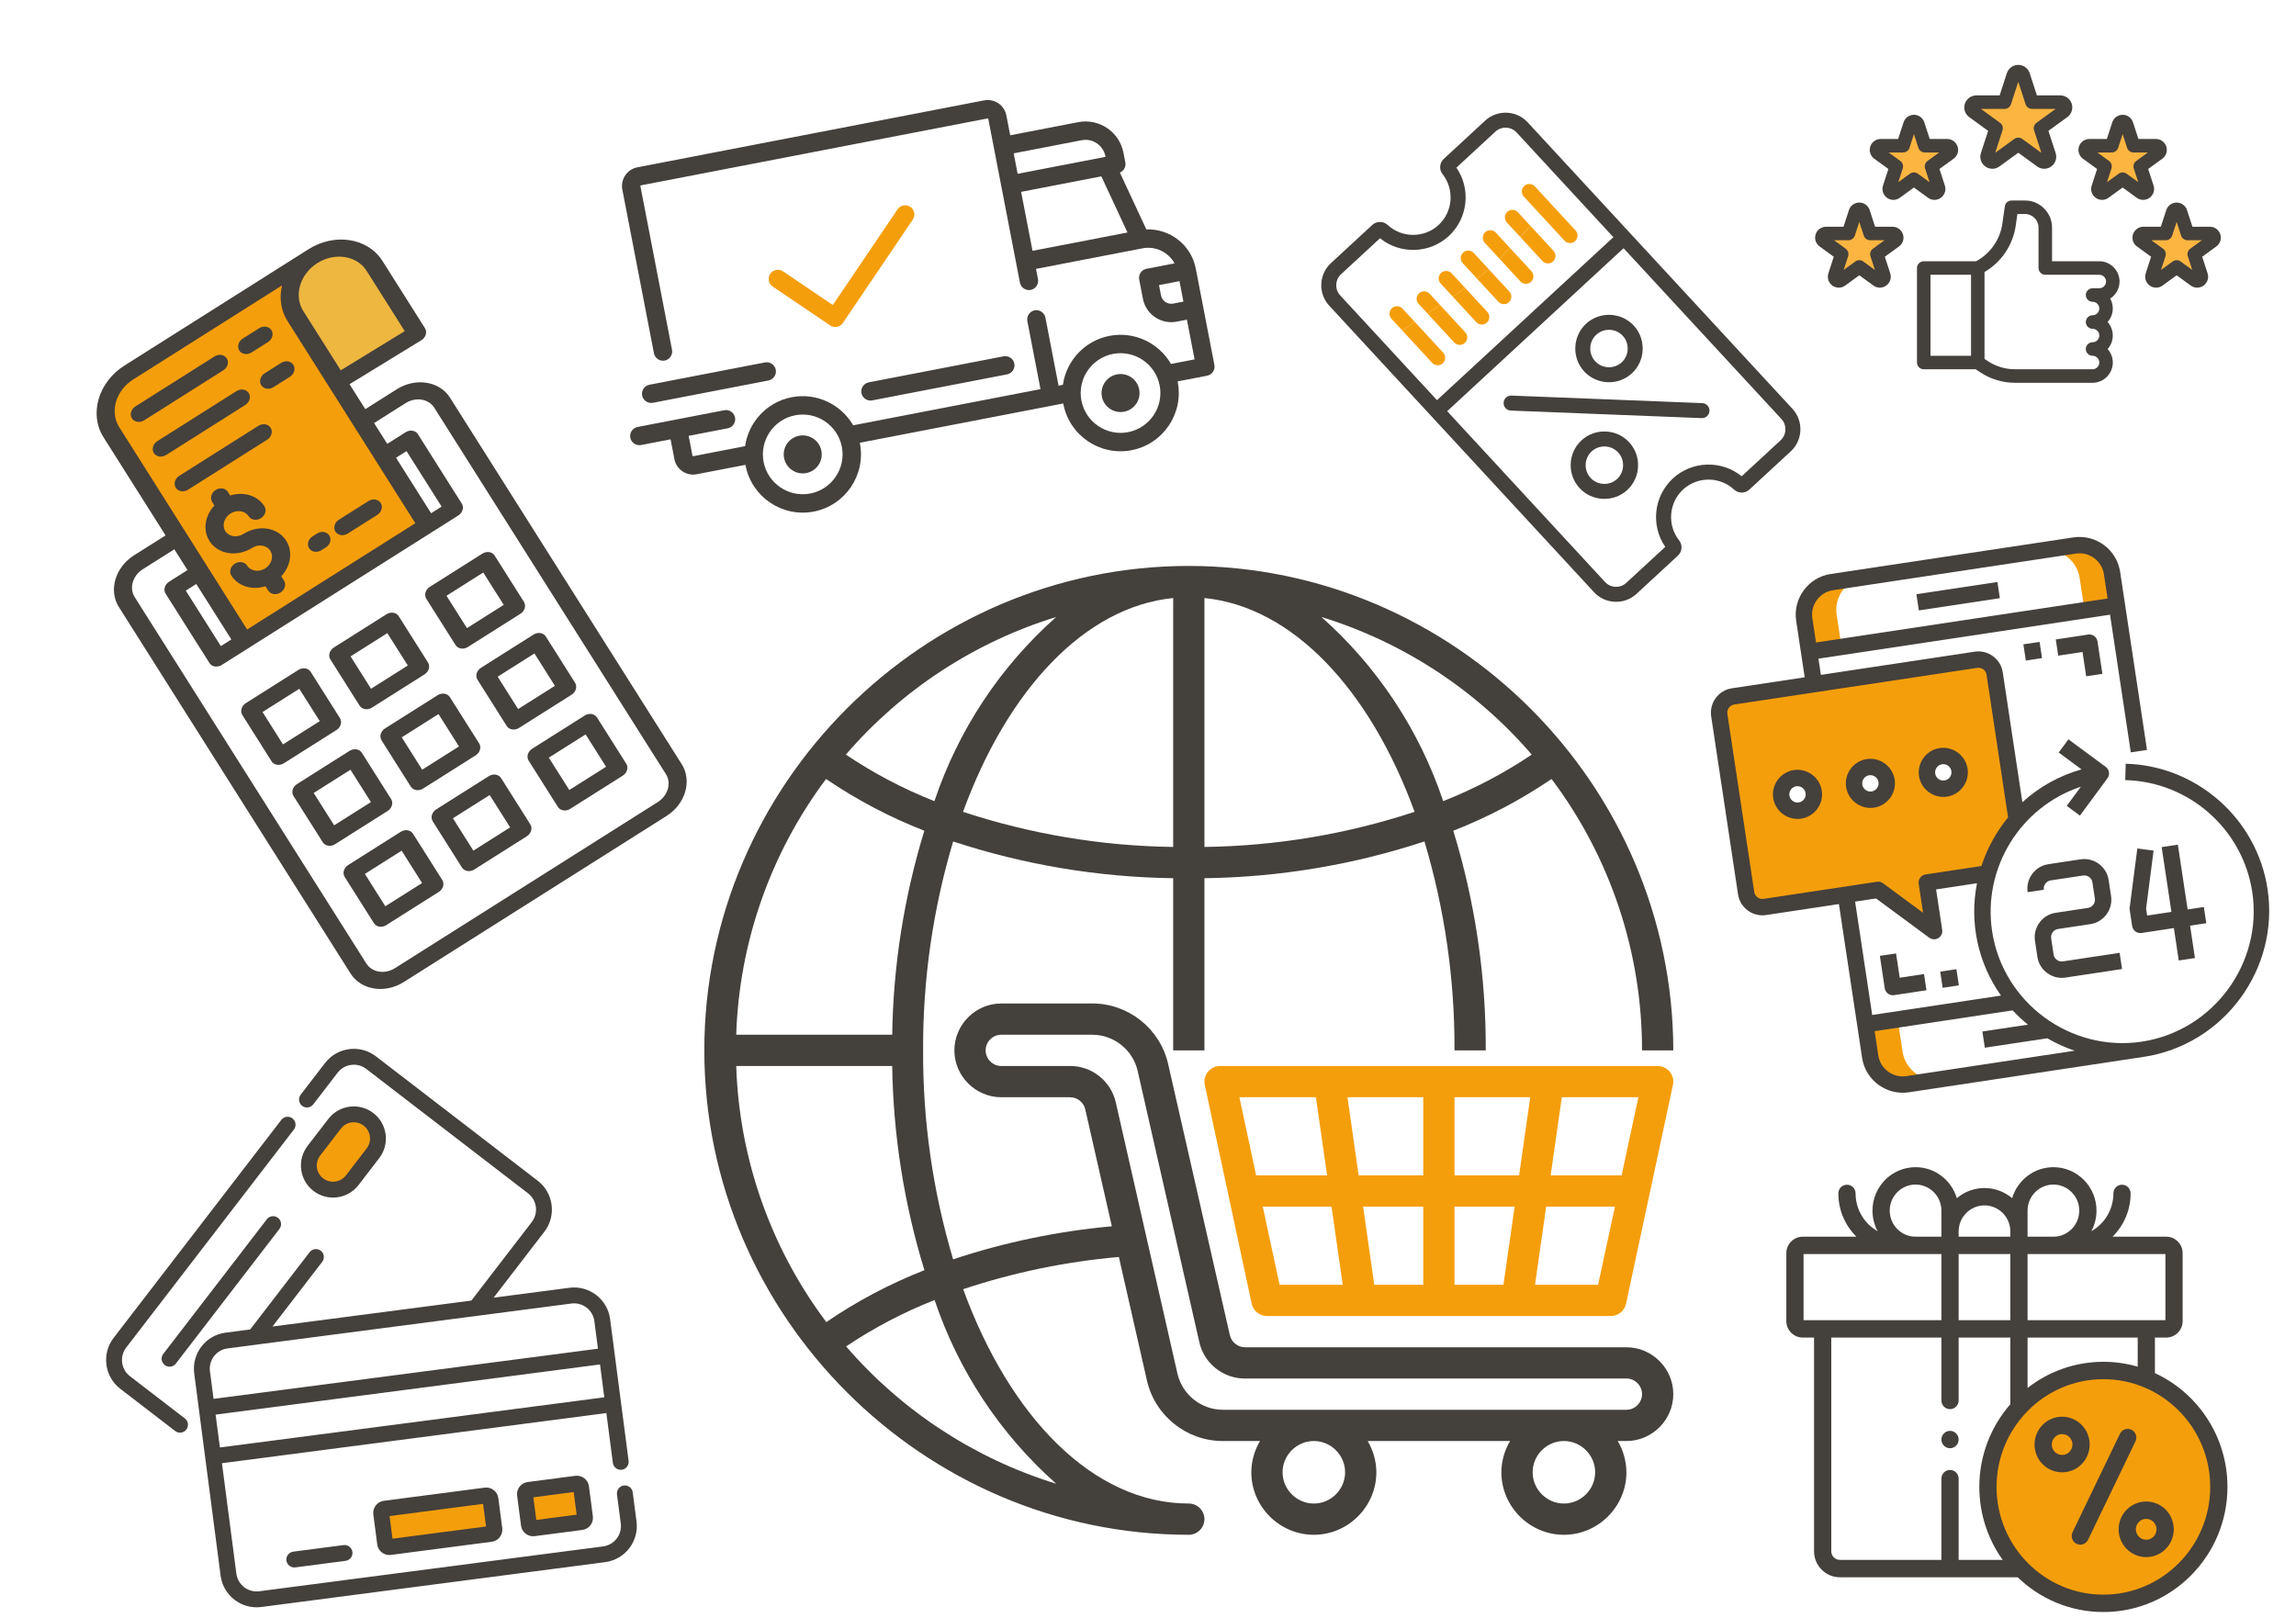 <?xml version="1.0" encoding="UTF-8" standalone="no"?>
<!DOCTYPE svg PUBLIC "-//W3C//DTD SVG 1.1//EN" "http://www.w3.org/Graphics/SVG/1.1/DTD/svg11.dtd">
<svg width="100%" height="100%" viewBox="0 0 2481 1749" version="1.1" xmlns="http://www.w3.org/2000/svg" xmlns:xlink="http://www.w3.org/1999/xlink" xml:space="preserve" xmlns:serif="http://www.serif.com/" style="fill-rule:evenodd;clip-rule:evenodd;stroke-linejoin:round;stroke-miterlimit:2;">
    <g transform="matrix(1.217,-0.235,0.235,1.217,604.86,78.273)">
        <path d="M476.158,231.363L462.899,178.328C466.524,177.558 469.244,174.342 469.244,170.489L469.244,161.938C469.244,143.372 454.139,128.268 435.574,128.268L375.182,128.268L375.182,110.63C375.182,101.494 367.75,94.062 358.614,94.062L50.772,94.062C41.636,94.062 34.204,101.494 34.204,110.63L34.204,256C34.204,260.398 37.823,264.017 42.221,264.017C46.619,264.017 50.238,260.398 50.238,256L50.238,110.63C50.238,110.335 50.477,110.096 50.772,110.096L358.613,110.096C358.908,110.096 359.147,110.335 359.147,110.63L359.147,256.002C359.147,260.4 362.766,264.019 367.164,264.019C371.562,264.019 375.181,260.4 375.181,256.002L375.181,246.914L469.75,246.914L469.771,246.916L469.793,246.915C481.43,246.923 491.311,254.561 494.705,265.086L469.777,265.086C465.379,265.086 461.76,268.705 461.76,273.103L461.76,290.205C461.76,304.056 473.028,315.324 486.879,315.324L495.965,315.324L495.965,350.597L475.003,350.597C468.117,330.714 449.216,316.392 427.021,316.392C404.826,316.392 385.924,330.714 379.039,350.597L375.179,350.597L375.179,290.204C375.179,285.806 371.56,282.187 367.162,282.187C362.764,282.187 359.145,285.806 359.145,290.204L359.145,350.595L192.817,350.595C185.931,330.712 167.03,316.39 144.835,316.39C122.64,316.39 103.738,330.712 96.853,350.595L50.772,350.595C50.479,350.595 50.238,350.354 50.238,350.061L50.238,332.424L84.977,332.424C89.375,332.424 92.994,328.805 92.994,324.407C92.994,320.009 89.375,316.39 84.977,316.39L8.017,316.39C3.619,316.39 0,320.009 0,324.407C0,328.805 3.619,332.424 8.017,332.424L34.205,332.424L34.205,350.061C34.205,359.197 41.637,366.629 50.773,366.629L94.077,366.629C94.075,366.807 94.063,366.984 94.063,367.163C94.063,395.159 116.84,417.935 144.835,417.935C172.83,417.935 195.607,395.159 195.607,367.163C195.607,366.983 195.595,366.807 195.593,366.629L376.263,366.629C376.261,366.807 376.249,366.984 376.249,367.163C376.249,395.159 399.026,417.935 427.021,417.935C455.016,417.935 477.793,395.159 477.793,367.163C477.793,366.983 477.781,366.807 477.779,366.629L503.982,366.629C508.38,366.629 511.999,363.01 511.999,358.612L511.999,273.101C512,251.989 496.423,234.448 476.158,231.363ZM375.182,144.301L435.574,144.301C445.299,144.301 453.211,152.213 453.211,161.938L453.211,162.472L375.182,162.472L375.182,144.301ZM375.182,230.881L375.182,178.505L446.417,178.505L459.511,230.881L375.182,230.881ZM144.835,401.904C125.68,401.904 110.096,386.321 110.096,367.165C110.096,348.009 125.68,332.426 144.835,332.426C163.99,332.426 179.574,348.009 179.574,367.165C179.574,386.321 163.99,401.904 144.835,401.904ZM427.023,401.904C407.868,401.904 392.284,386.321 392.284,367.165C392.284,348.009 407.868,332.426 427.023,332.426C446.178,332.426 461.762,348.009 461.762,367.165C461.762,386.321 446.178,401.904 427.023,401.904ZM495.967,299.29L486.881,299.29C481.871,299.29 477.795,295.214 477.795,290.204L477.795,281.118L495.966,281.118L495.966,299.29L495.967,299.29Z" style="fill:rgb(68,64,60);fill-rule:nonzero;"/>
        <path d="M144.835,350.597C135.699,350.597 128.267,358.029 128.267,367.165C128.267,376.301 135.699,383.733 144.835,383.733C153.971,383.733 161.403,376.301 161.403,367.165C161.403,358.029 153.971,350.597 144.835,350.597ZM427.023,350.597C417.887,350.597 410.455,358.029 410.455,367.165C410.455,376.301 417.887,383.733 427.023,383.733C436.159,383.733 443.591,376.301 443.591,367.165C443.591,358.029 436.159,350.597 427.023,350.597ZM332.96,316.393L213.244,316.393C208.846,316.393 205.227,320.012 205.227,324.41C205.227,328.808 208.846,332.427 213.244,332.427L332.96,332.427C337.358,332.427 340.977,328.808 340.977,324.41C340.977,320.012 337.358,316.393 332.96,316.393ZM127.733,282.188L25.119,282.188C20.721,282.188 17.102,285.807 17.102,290.205C17.102,294.603 20.721,298.222 25.119,298.222L127.733,298.222C132.131,298.222 135.75,294.603 135.75,290.205C135.75,285.807 132.131,282.188 127.733,282.188Z" style="fill:rgb(68,64,60);fill-rule:nonzero;"/>
        <g transform="matrix(0.959,0,0,0.959,-1854.24,-719.51)">
            <path d="M2223.28,930.668C2226.52,933.91 2226.52,939.245 2223.28,942.486L2143.06,1022.7C2141.43,1024.34 2139.29,1025.15 2137.15,1025.15C2135.01,1025.15 2132.88,1024.34 2131.24,1022.7L2086.68,978.138C2085.11,976.571 2084.23,974.444 2084.23,972.229C2084.23,970.014 2085.11,967.887 2086.68,966.321C2088.24,964.754 2090.37,963.873 2092.59,963.873C2094.8,963.873 2096.93,964.754 2098.5,966.321L2137.15,1004.98L2211.46,930.669C2214.7,927.428 2220.04,927.428 2223.28,930.668ZM2110.45,983.984C2115.04,986.738 2116.62,993.919 2121.2,996.971C2116.62,993.919 2115.04,986.738 2110.45,983.984Z" style="fill:rgb(245,158,11);"/>
        </g>
    </g>
    <g transform="matrix(1.134,-0.148,0.148,1.134,74.489,1173.35)">
        <path d="M244.254,68.164L221.55,90.867C212.62,99.793 212.62,114.262 221.55,123.187C230.476,132.113 244.944,132.113 253.87,123.187L276.573,100.484C285.499,91.559 285.499,77.09 276.573,68.164C267.647,59.238 253.179,59.238 244.253,68.164L244.254,68.164Z" style="fill:rgb(245,158,11);fill-rule:nonzero;"/>
        <path d="M377.281,438.97L377.281,467.54C377.281,469.751 379.071,471.54 381.281,471.54L426.727,471.54C428.937,471.54 430.727,469.751 430.727,467.54L430.727,438.97C430.727,436.759 428.937,434.97 426.727,434.97L381.28,434.97C379.07,434.97 377.28,436.759 377.28,438.97L377.281,438.97ZM240.262,438.97L240.262,467.54C240.262,469.734 242.068,471.54 244.262,471.54L340.382,471.54C342.594,471.54 344.382,469.751 344.382,467.54L344.382,438.97C344.382,436.759 342.594,434.97 340.382,434.97L244.262,434.97C242.068,434.97 240.262,436.776 240.262,438.97Z" style="fill:rgb(245,158,11);fill-rule:nonzero;"/>
        <path d="M21.64,279.677C14.11,272.146 14.11,259.892 21.64,252.363L205.427,68.578C206.833,67.173 207.624,65.264 207.624,63.276C207.624,61.287 206.833,59.379 205.427,57.973C204.022,56.566 202.113,55.774 200.124,55.774C198.135,55.774 196.226,56.566 194.821,57.973L11.031,241.758C-2.345,255.133 -2.345,276.903 11.031,290.282L57.324,336.572C58.728,337.978 60.637,338.769 62.625,338.767C64.547,338.767 66.465,338.037 67.93,336.571C69.336,335.165 70.127,333.256 70.127,331.268C70.127,329.28 69.336,327.371 67.93,325.966L21.64,279.677Z" style="fill:rgb(68,64,60);fill-rule:nonzero;"/>
        <path d="M169.078,149.363L55.586,262.856C54.18,264.262 53.39,266.17 53.39,268.159C53.39,272.273 56.776,275.66 60.891,275.661C62.878,275.663 64.787,274.873 66.191,273.466L179.684,159.973C181.09,158.567 181.881,156.657 181.881,154.668C181.881,152.679 181.09,150.77 179.684,149.363C176.758,146.437 172.008,146.437 169.078,149.363ZM237.71,137.371C245.484,137.371 253.258,134.414 259.176,128.496L281.879,105.793C293.715,93.957 293.715,74.699 281.879,62.863C270.043,51.027 250.785,51.027 238.949,62.863L216.246,85.566C210.512,91.301 207.356,98.922 207.356,107.031C207.356,115.137 210.512,122.761 216.246,128.496C222.164,134.414 229.937,137.371 237.711,137.371L237.71,137.371ZM226.852,96.171L249.555,73.469C255.543,67.48 265.285,67.48 271.27,73.469C277.258,79.457 277.258,89.199 271.27,95.184L248.566,117.887C242.582,123.875 232.84,123.875 226.852,117.887C223.953,114.988 222.355,111.133 222.355,107.031C222.355,102.929 223.953,99.071 226.852,96.171Z" style="fill:rgb(68,64,60);fill-rule:nonzero;"/>
        <path d="M444.184,250.55L371.988,250.55L427.613,194.926C440.993,181.546 440.993,159.777 427.613,146.398L291.262,10.051C284.782,3.57 276.164,0 267,0C257.836,0 249.219,3.57 242.734,10.05L216.016,36.77C213.11,39.68 213.11,44.465 216.016,47.375C217.421,48.781 219.33,49.572 221.318,49.572C223.307,49.572 225.215,48.781 226.621,47.375L253.344,20.656C256.956,17.023 261.877,14.985 267,15C272.123,14.986 277.043,17.024 280.656,20.656L417.004,157.004C424.535,164.535 424.535,176.785 417.004,184.316L350.774,250.546L161.237,250.546L215.753,196.031C217.159,194.626 217.95,192.717 217.95,190.729C217.95,188.741 217.159,186.832 215.753,185.426C214.347,184.02 212.438,183.229 210.45,183.229C208.461,183.229 206.552,184.02 205.147,185.426L140.027,250.551L116.507,250.551C97.585,250.551 82.194,265.942 82.194,284.86L82.194,477.689C82.194,496.606 97.584,512.001 116.507,512.001L444.183,512.001C463.104,512.001 478.495,496.606 478.495,477.688L478.495,449.971C478.495,445.826 475.14,442.471 470.995,442.471C466.881,442.471 463.495,445.856 463.495,449.971L463.495,477.69C463.495,488.338 454.835,497.002 444.183,497.002L116.508,497.002C105.859,497.002 97.195,488.338 97.195,477.689L97.195,372.451L463.496,372.451L463.496,419.971C463.496,424.085 466.882,427.471 470.996,427.471C475.111,427.471 478.496,424.085 478.496,419.971L478.496,284.864C478.496,265.942 463.106,250.551 444.184,250.551L444.184,250.55ZM116.508,265.551L444.184,265.551C454.832,265.551 463.496,274.216 463.496,284.864L463.496,311.13L97.196,311.13L97.196,284.864C97.196,274.216 105.859,265.552 116.508,265.552L116.508,265.551ZM97.195,357.451L97.195,326.13L463.496,326.13L463.496,357.45L97.195,357.451Z" style="fill:rgb(68,64,60);fill-rule:nonzero;"/>
        <path d="M381.281,427.47C374.941,427.47 369.781,432.63 369.781,438.97L369.781,467.54C369.781,473.884 374.941,479.04 381.281,479.04L426.727,479.04C433.067,479.04 438.227,473.884 438.227,467.54L438.227,438.97C438.227,432.63 433.067,427.47 426.727,427.47L381.281,427.47ZM423.227,464.04L384.78,464.04L384.78,442.47L423.226,442.47L423.227,464.04ZM244.262,427.47C237.922,427.47 232.762,432.63 232.762,438.97L232.762,467.54C232.762,473.884 237.922,479.04 244.262,479.04L340.382,479.04C346.722,479.04 351.882,473.884 351.882,467.54L351.882,438.97C351.882,432.63 346.722,427.47 340.382,427.47L244.262,427.47ZM336.882,464.04L247.762,464.04L247.762,442.47L336.882,442.47L336.882,464.04ZM153.191,464.041C149.076,464.041 145.691,467.427 145.691,471.541C145.691,475.655 149.076,479.041 153.191,479.041L201.082,479.041C205.196,479.041 208.582,475.655 208.582,471.541C208.582,467.427 205.196,464.041 201.082,464.041L153.191,464.041Z" style="fill:rgb(68,64,60);fill-rule:nonzero;"/>
    </g>
    <g transform="matrix(1.359,-0.859,0.756,1.196,11.629,472.719)">
        <path d="M236.795,6.276C254.186,6.284 268.278,20.38 268.278,37.771L268.278,98.513L205.301,97.508L205.301,37.77C205.301,20.434 219.312,6.36 236.649,6.276L236.795,6.276Z" style="fill:rgb(237,183,64);fill-rule:nonzero;"/>
        <path d="M236.649,6.276C219.312,6.358 205.301,20.434 205.301,37.771L205.301,226.743L59.027,226.743L59.027,37.624C59.023,20.316 73.054,6.28 90.363,6.276L236.649,6.276Z" style="fill:rgb(245,158,11);fill-rule:nonzero;"/>
        <g>
            <path d="M27.676,512L236.649,512C251.649,511.984 263.808,499.824 263.824,484.825L263.824,153.608C263.808,138.604 251.649,126.449 236.649,126.433L211.577,126.433L211.577,103.884L268.181,104.788C269.861,104.82 271.485,104.17 272.679,102.986C273.877,101.806 274.553,100.193 274.554,98.512L274.554,37.771C274.554,16.916 257.651,0.008 236.796,0L90.363,0C69.598,0.024 52.772,16.859 52.751,37.624L52.751,126.432L27.677,126.432C12.678,126.449 0.522,138.604 0.502,153.607L0.502,484.825C0.522,499.824 12.678,511.984 27.677,512L27.676,512ZM211.576,170.332L219.923,170.332L219.923,220.467L211.576,220.467L211.576,170.332ZM236.796,12.552C250.717,12.56 262.002,23.849 262.002,37.771L262.002,92.139L211.577,91.333L211.577,37.771C211.602,23.912 222.789,12.662 236.649,12.552L236.796,12.552ZM65.302,37.624C65.315,23.788 76.526,12.572 90.361,12.552L208.725,12.552C202.479,19.464 199.02,28.456 199.024,37.771L199.024,220.467L65.303,220.467L65.302,37.624ZM44.403,220.466L44.403,170.331L52.75,170.331L52.75,220.466L44.403,220.466ZM13.051,153.608C13.064,145.533 19.605,138.996 27.674,138.985L52.75,138.985L52.75,157.78L38.127,157.78C34.658,157.78 31.851,160.59 31.851,164.056L31.851,226.743C31.851,230.208 34.658,233.019 38.127,233.019L226.199,233.019C229.665,233.019 232.475,230.208 232.475,226.743L232.475,164.056C232.475,160.59 229.665,157.78 226.199,157.78L211.576,157.78L211.576,138.983L236.649,138.983C244.719,138.996 251.261,145.533 251.272,153.606L251.272,484.825C251.261,492.895 244.719,499.436 236.649,499.448L27.676,499.448C19.606,499.436 13.065,492.895 13.053,484.825L13.051,153.608Z" style="fill:rgb(68,64,60);fill-rule:nonzero;"/>
            <path d="M38.127,321.836L79.915,321.836C83.38,321.836 86.191,319.024 86.191,315.56L86.191,273.76C86.191,270.295 83.38,267.484 79.915,267.484L38.127,267.484C34.659,267.484 31.851,270.295 31.851,273.76L31.851,315.559C31.851,319.024 34.659,321.835 38.127,321.835L38.127,321.836ZM44.403,280.036L73.639,280.036L73.639,309.283L44.403,309.283L44.403,280.036ZM108.125,321.836L149.923,321.836C153.389,321.836 156.199,319.024 156.199,315.56L156.199,273.76C156.199,270.295 153.389,267.484 149.923,267.484L108.125,267.484C104.659,267.484 101.849,270.295 101.849,273.76L101.849,315.559C101.849,319.024 104.659,321.835 108.125,321.835L108.125,321.836ZM114.401,280.036L143.647,280.036L143.647,309.283L114.401,309.283L114.401,280.036ZM184.401,321.836L226.201,321.836C229.666,321.836 232.477,319.024 232.477,315.56L232.477,273.76C232.477,270.295 229.666,267.484 226.201,267.484L184.401,267.484C180.931,267.484 178.125,270.295 178.125,273.76L178.125,315.559C178.125,319.024 180.931,321.835 184.401,321.835L184.401,321.836ZM190.677,280.036L219.925,280.036L219.925,309.283L190.677,309.283L190.677,280.036ZM38.127,394.975L79.915,394.975C83.38,394.975 86.191,392.163 86.191,388.699L86.191,346.898C86.191,343.433 83.38,340.622 79.915,340.622L38.127,340.622C34.659,340.622 31.851,343.433 31.851,346.898L31.851,388.697C31.851,392.162 34.659,394.973 38.127,394.973L38.127,394.975ZM44.403,353.175L73.639,353.175L73.639,382.422L44.403,382.422L44.403,353.175ZM108.125,394.975L149.923,394.975C153.389,394.975 156.199,392.163 156.199,388.699L156.199,346.898C156.199,343.433 153.389,340.622 149.923,340.622L108.125,340.622C104.659,340.622 101.849,343.433 101.849,346.898L101.849,388.697C101.849,392.162 104.659,394.973 108.125,394.973L108.125,394.975ZM114.401,353.175L143.647,353.175L143.647,382.422L114.401,382.422L114.401,353.175ZM184.401,394.975L226.201,394.975C229.666,394.975 232.477,392.163 232.477,388.699L232.477,346.898C232.477,343.433 229.666,340.622 226.201,340.622L184.401,340.622C180.931,340.622 178.125,343.433 178.125,346.898L178.125,388.697C178.125,392.162 180.931,394.973 184.401,394.973L184.401,394.975ZM190.677,353.175L219.925,353.175L219.925,382.422L190.677,382.422L190.677,353.175ZM38.127,468.11L79.915,468.11C83.38,468.11 86.191,465.298 86.191,461.833L86.191,420.045C86.191,416.581 83.38,413.769 79.915,413.769L38.127,413.769C34.659,413.769 31.851,416.581 31.851,420.045L31.851,461.833C31.851,465.298 34.659,468.11 38.127,468.11ZM44.403,426.321L73.639,426.321L73.639,455.557L44.403,455.557L44.403,426.321ZM108.125,468.11L149.923,468.11C153.389,468.11 156.199,465.298 156.199,461.833L156.199,420.045C156.199,416.581 153.389,413.769 149.923,413.769L108.125,413.769C104.659,413.769 101.849,416.581 101.849,420.045L101.849,461.833C101.849,465.298 104.659,468.11 108.125,468.11ZM114.401,426.321L143.647,426.321L143.647,455.557L114.401,455.557L114.401,426.321ZM184.401,468.11L226.201,468.11C229.666,468.11 232.477,465.298 232.477,461.833L232.477,420.045C232.477,416.581 229.666,413.769 226.201,413.769L184.401,413.769C180.931,413.769 178.125,416.581 178.125,420.045L178.125,461.833C178.125,465.298 180.931,468.11 184.401,468.11ZM190.677,426.321L219.925,426.321L219.925,455.557L190.677,455.557L190.677,426.321ZM97.587,188.416L97.472,188.416C92.366,188.38 88.238,184.228 88.23,179.117C88.168,175.718 85.354,172.955 81.954,172.955C78.553,172.955 75.74,175.718 75.678,179.117C75.692,188.734 82.045,197.267 91.254,200.038L91.254,203.96C91.254,207.424 94.065,210.236 97.53,210.236C100.994,210.236 103.806,207.424 103.806,203.96L103.806,200.038C114.197,196.931 120.739,186.672 119.161,175.938C117.588,165.203 108.378,157.256 97.53,157.265C92.39,157.265 88.222,153.097 88.222,147.953C88.298,142.899 92.476,138.784 97.53,138.784C102.584,138.784 106.761,142.899 106.837,147.953C106.837,151.422 109.649,154.229 113.113,154.229C116.583,154.229 119.389,151.422 119.389,147.953C119.372,138.334 113.017,129.802 103.806,127.032L103.806,123.825C103.806,120.36 100.994,117.549 97.53,117.549C94.065,117.549 91.254,120.36 91.254,123.825L91.254,127.037C80.871,130.151 74.342,140.41 75.915,151.137C77.488,161.861 86.689,169.813 97.53,169.817C102.629,169.854 106.744,173.989 106.76,179.088C106.775,184.187 102.682,188.346 97.586,188.412L97.587,188.416ZM167.33,74.757L180.344,74.757C183.809,74.757 186.62,71.95 186.62,68.481C186.62,65.016 183.809,62.205 180.344,62.205L167.33,62.205C163.866,62.205 161.054,65.016 161.054,68.481C161.054,71.95 163.866,74.757 167.33,74.757ZM81.955,74.757L144.841,74.757C148.306,74.757 151.117,71.95 151.117,68.481C151.117,65.016 148.306,62.205 144.841,62.205L81.955,62.205C78.489,62.205 75.679,65.016 75.679,68.481C75.679,71.95 78.489,74.757 81.955,74.757ZM156.878,199.588L180.344,199.588C183.809,199.588 186.62,196.78 186.62,193.312C186.62,189.846 183.809,187.036 180.344,187.036L156.878,187.036C153.414,187.036 150.602,189.846 150.602,193.312C150.602,196.78 153.414,199.588 156.878,199.588ZM139.477,187.036L135.983,187.036C132.514,187.036 129.707,189.846 129.707,193.312C129.707,196.78 132.514,199.588 135.983,199.588L139.477,199.588C142.941,199.588 145.753,196.78 145.753,193.312C145.753,189.846 142.941,187.036 139.477,187.036ZM81.955,106.108L144.841,106.108C148.306,106.108 151.117,103.297 151.117,99.832C151.117,96.363 148.306,93.556 144.841,93.556L81.955,93.556C78.489,93.556 75.679,96.363 75.679,99.832C75.679,103.297 78.489,106.108 81.955,106.108ZM167.33,43.409L180.344,43.409C183.809,43.409 186.62,40.598 186.62,37.133C186.62,33.669 183.809,30.857 180.344,30.857L167.33,30.857C163.866,30.857 161.054,33.669 161.054,37.133C161.054,40.598 163.866,43.409 167.33,43.409ZM81.955,43.409L144.841,43.409C148.306,43.409 151.117,40.598 151.117,37.133C151.117,33.669 148.306,30.857 144.841,30.857L81.955,30.857C78.489,30.857 75.679,33.669 75.679,37.133C75.679,40.598 78.489,43.409 81.955,43.409Z" style="fill:rgb(68,64,60);fill-rule:nonzero;"/>
        </g>
    </g>
    <g transform="matrix(1.094,-0.165,0.165,1.094,1829.25,642.799)">
        <g>
            <g>
                <path d="M136,472L136,440L104,440L104,472C104,489.555 118.445,504 136,504L168,504C150.445,504 136,489.555 136,472ZM168,8L136,8C118.445,8 104,22.445 104,40L104,72L136,72L136,40C136,22.445 150.445,8 168,8ZM344,8L376,8C393.555,8 408,22.445 408,40L408,72L376,72L376,40C376,22.445 361.555,8 344,8Z" style="fill:rgb(245,158,11);fill-rule:nonzero;"/>
            </g>
            <path d="M280,264L280.16,264.24C264.699,277.247 252.366,293.573 244.08,312L184,312L184,360L136,312L24,312C15.233,311.974 8.026,304.767 8,296L8,120C8.026,111.233 15.233,104.026 24,104L264,104C272.767,104.026 279.974,111.233 280,120L280,264ZM232,208C232,199.223 224.777,192 216,192C207.223,192 200,199.223 200,208C200,216.777 207.223,224 216,224C224.767,223.974 231.974,216.767 232,208ZM160,208C160,199.223 152.777,192 144,192C135.223,192 128,199.223 128,208C128,216.777 135.223,224 144,224C152.767,223.974 159.974,216.767 160,208ZM88,208C88,199.223 80.777,192 72,192C63.223,192 56,199.223 56,208C56,216.777 63.223,224 72,224C80.767,223.974 87.974,216.767 88,208Z" style="fill:rgb(245,158,11);fill-rule:nonzero;"/>
            <path d="M216,32L296,32L296,48L216,48L216,32ZM136,416L168,416L168,400L144,400L144,376L128,376L128,408C128,412.389 131.611,416 136,416ZM184,400L200,400L200,416L184,416L184,400ZM376,96L344,96L344,112L368,112L368,136L384,136L384,104C384,99.611 380.389,96 376,96ZM312,96L328,96L328,112L312,112L312,96Z" style="fill:rgb(68,64,60);fill-rule:nonzero;"/>
            <path d="M393.408,226.232L390.592,241.984C451.833,252.685 496.956,306.377 496.956,368.546C496.956,439.028 438.958,497.026 368.476,497.026C297.994,497.026 239.996,439.028 239.996,368.546C239.996,306.221 285.346,252.439 346.776,241.912L330.344,258.344L341.656,269.656L373.656,237.656C376.758,234.553 376.758,229.447 373.656,226.344L341.656,194.344L330.344,205.656L349.944,225.256C327.778,228.015 306.562,235.925 288,248.352L288,120C288,106.834 277.166,96 264,96L112,96L112,80L400,80L400,216L416,216L416,40C415.974,18.067 397.933,0.026 376,0L136,0C114.067,0.026 96.026,18.067 96,40L96,96L24,96C10.834,96 -0,106.834 0,120L0,296C0,309.166 10.834,320 24,320L96,320L96,472C96.026,493.933 114.067,511.974 136,512L368,512C368.051,512 368.102,512 368.153,512C447.149,512 512.153,446.996 512.153,368C512.153,298.497 461.834,238.422 393.408,226.232ZM136,16L376,16C389.166,16 400,26.834 400,40L400,64L112,64L112,40C112,26.834 122.834,16 136,16ZM16,296L16,120C16,115.611 19.611,112 24,112L264,112C268.389,112 272,115.611 272,120L272,260.976C258.456,273.125 247.327,287.722 239.2,304L184,304C179.611,304 176,307.611 176,312L176,340.688L141.656,306.344C140.157,304.844 138.121,304 136,304L24,304C19.611,304 16,300.389 16,296ZM132.688,320L178.344,365.656C179.843,367.156 181.879,368 184,368C185.052,368.003 186.093,367.797 187.064,367.392C190.047,366.155 192.001,363.229 192,360L192,320L232.4,320C219.19,356.666 221.651,397.201 239.2,432L112,432L112,320L132.688,320ZM136,496C122.834,496 112,485.166 112,472L112,448L248.352,448C252.18,453.622 256.399,458.969 260.976,464L216,464L216,480L277.696,480C285.345,486.156 293.601,491.517 302.336,496L136,496Z" style="fill:rgb(68,64,60);fill-rule:nonzero;"/>
            <path d="M304,376L336,376C349.166,376 360,365.166 360,352L360,336C360,322.834 349.166,312 336,312L304,312C290.834,312 280,322.834 280,336L296,336C296,331.611 299.611,328 304,328L336,328C340.389,328 344,331.611 344,336L344,352C344,356.389 340.389,360 336,360L304,360C290.834,360 280,370.834 280,384L280,400C280,413.166 290.834,424 304,424L360,424L360,408L304,408C299.611,408 296,404.389 296,400L296,384C296,379.611 299.611,376 304,376ZM407.696,314.192L392.304,309.808L376.304,365.808C376.102,366.521 376,367.259 376,368L376,384C376,388.389 379.611,392 384,392L416,392L416,424L432,424L432,392L448,392L448,376L432,376L432,312L416,312L416,376L392,376L392,369.12L407.696,314.192ZM72,184C58.834,184 48,194.834 48,208C48,221.166 58.834,232 72,232C85.166,232 96,221.166 96,208C96,194.834 85.166,184 72,184ZM72,216C67.611,216 64,212.389 64,208C64,203.611 67.611,200 72,200C76.389,200 80,203.611 80,208C80,212.389 76.389,216 72,216ZM168,208C168,194.834 157.166,184 144,184C130.834,184 120,194.834 120,208C120,221.166 130.834,232 144,232C157.166,232 168,221.166 168,208ZM136,208C136,203.611 139.611,200 144,200C148.389,200 152,203.611 152,208C152,212.389 148.389,216 144,216C139.611,216 136,212.389 136,208ZM216,232C229.166,232 240,221.166 240,208C240,194.834 229.166,184 216,184C202.834,184 192,194.834 192,208C192,221.166 202.834,232 216,232ZM216,200C220.389,200 224,203.611 224,208C224,212.389 220.389,216 216,216C211.611,216 208,212.389 208,208C208,203.611 211.611,200 216,200Z" style="fill:rgb(68,64,60);fill-rule:nonzero;"/>
        </g>
    </g>
    <g transform="matrix(0.645,0.698,-0.698,0.645,1700.17,42.283)">
        <path d="M477.867,102.4L34.133,102.4C15.408,102.4 -0,117.808 0,136.533L0,200.747C0.025,207.429 5.279,213.024 11.947,213.47C33.998,215.238 51.203,233.878 51.203,256C51.203,278.122 33.998,296.762 11.947,298.53C5.276,298.976 0.021,304.576 0,311.262L0,375.467C0,394.192 15.408,409.6 34.133,409.6L477.867,409.6C496.592,409.6 512,394.192 512,375.467L512,311.262C511.979,304.576 506.724,298.976 500.053,298.53C478.002,296.762 460.797,278.122 460.797,256C460.797,233.878 478.002,215.238 500.053,213.47C506.721,213.024 511.975,207.429 512,200.747L512,136.533C512,117.808 496.592,102.4 477.867,102.4ZM17.067,375.467L17.067,315.127C46.345,310.925 68.314,285.578 68.314,256C68.314,226.422 46.345,201.075 17.067,196.873L17.067,136.533C17.067,127.171 24.771,119.467 34.133,119.467L196.267,119.467L196.267,392.533L34.133,392.533C24.771,392.533 17.067,384.829 17.067,375.467ZM494.933,196.873C465.655,201.075 443.686,226.422 443.686,256C443.686,285.578 465.655,310.925 494.933,315.127L494.933,375.467C494.933,384.829 487.229,392.533 477.867,392.533L213.333,392.533L213.333,119.467L477.867,119.467C487.229,119.467 494.933,127.171 494.933,136.533L494.933,196.873Z" style="fill:rgb(68,64,60);fill-rule:nonzero;"/>
        <path d="M403.567,173.167L249.967,326.767C248.303,328.374 247.362,330.591 247.362,332.905C247.362,337.586 251.214,341.438 255.895,341.438C258.209,341.438 260.426,340.497 262.033,338.833L415.633,185.233C417.169,183.643 418.028,181.516 418.028,179.305C418.028,174.624 414.176,170.772 409.495,170.772C407.284,170.772 405.157,171.631 403.567,173.167ZM285.867,247.467C306.932,247.467 324.267,230.132 324.267,209.067C324.267,188.001 306.932,170.667 285.867,170.667C264.801,170.667 247.467,188.001 247.467,209.067C247.49,230.123 264.81,247.443 285.867,247.467ZM285.867,187.733C297.57,187.733 307.2,197.364 307.2,209.067C307.2,220.77 297.57,230.4 285.867,230.4C274.164,230.4 264.533,220.77 264.533,209.067C264.533,197.364 274.164,187.733 285.867,187.733ZM379.733,264.533C358.668,264.533 341.333,281.868 341.333,302.933C341.333,323.999 358.668,341.333 379.733,341.333C400.799,341.333 418.133,323.999 418.133,302.933C418.11,281.877 400.79,264.557 379.733,264.533ZM379.733,324.267C368.03,324.267 358.4,314.636 358.4,302.933C358.4,291.23 368.03,281.6 379.733,281.6C391.436,281.6 401.067,291.23 401.067,302.933C401.067,314.636 391.436,324.267 379.733,324.267Z" style="fill:rgb(68,64,60);fill-rule:nonzero;"/>
        <g transform="matrix(0.976,0.552,-0.552,0.976,-1398.53,-1848.03)">
            <path d="M2079.94,919.019C2077.34,915.07 2074.44,910.639 2071.42,906.35L2101.4,889.409C2105.04,887.355 2109.72,888.656 2111.77,892.291C2113.83,895.926 2112.53,900.608 2108.89,902.662L2079.94,919.019Z" style="fill:rgb(245,158,11);"/>
        </g>
        <g transform="matrix(0.976,0.552,-0.552,0.976,-1398.53,-1848.03)">
            <path d="M2071.42,906.35C2074.44,910.639 2077.34,915.07 2079.94,919.019L2062.51,928.872C2058.87,930.926 2054.19,929.625 2052.14,925.989C2050.08,922.354 2051.38,917.673 2055.02,915.619L2071.42,906.35Z" style="fill:rgb(245,158,11);"/>
        </g>
        <g transform="matrix(0.976,0.552,-0.552,0.976,-1398.53,-1848.03)">
            <path d="M2096.71,944.514C2094.17,940.334 2091.45,936.059 2088.51,931.662L2116.38,915.915C2120.01,913.861 2124.7,915.162 2126.75,918.797C2128.8,922.432 2127.5,927.113 2123.87,929.167L2096.71,944.514Z" style="fill:rgb(245,158,11);"/>
        </g>
        <g transform="matrix(0.976,0.552,-0.552,0.976,-1398.53,-1848.03)">
            <path d="M2088.51,931.662C2091.45,936.059 2094.17,940.334 2096.71,944.514L2077.48,955.377C2073.85,957.431 2069.17,956.13 2067.11,952.495C2065.06,948.86 2066.36,944.178 2069.99,942.124L2088.51,931.662Z" style="fill:rgb(245,158,11);"/>
        </g>
        <g transform="matrix(0.976,0.552,-0.552,0.976,-1398.53,-1848.03)">
            <path d="M2111.19,971.298C2109.05,966.831 2106.76,962.318 2104.28,957.72L2131.36,942.42C2134.99,940.366 2139.67,941.667 2141.73,945.302C2143.78,948.937 2142.48,953.619 2138.84,955.673L2111.19,971.298Z" style="fill:rgb(245,158,11);"/>
        </g>
        <g transform="matrix(0.976,0.552,-0.552,0.976,-1398.53,-1848.03)">
            <path d="M2104.28,957.72C2106.76,962.318 2109.05,966.831 2111.19,971.298L2092.46,981.882C2088.82,983.936 2084.14,982.635 2082.09,979C2080.03,975.365 2081.34,970.684 2084.97,968.63L2104.28,957.72Z" style="fill:rgb(245,158,11);"/>
        </g>
        <g transform="matrix(0.976,0.552,-0.552,0.976,-1398.53,-1848.03)">
            <path d="M2123.23,999.461C2121.38,994.686 2119.48,989.96 2117.47,985.233L2146.33,968.925C2149.97,966.871 2154.65,968.172 2156.7,971.807C2158.76,975.442 2157.46,980.124 2153.82,982.178L2123.23,999.461Z" style="fill:rgb(245,158,11);"/>
        </g>
        <g transform="matrix(0.976,0.552,-0.552,0.976,-1398.53,-1848.03)">
            <path d="M2117.47,985.233C2119.48,989.96 2121.38,994.686 2123.23,999.461L2107.44,1008.39C2103.8,1010.44 2099.12,1009.14 2097.07,1005.51C2095.01,1001.87 2096.31,997.189 2099.95,995.135L2117.47,985.233Z" style="fill:rgb(245,158,11);"/>
        </g>
        <g transform="matrix(0.976,0.552,-0.552,0.976,-1398.53,-1848.03)">
            <path d="M2133.97,1028.36C2132.15,1023.41 2130.4,1018.6 2128.66,1013.88L2161.31,995.431C2164.94,993.377 2169.62,994.678 2171.68,998.313C2173.73,1001.95 2172.43,1006.63 2168.8,1008.68L2133.97,1028.36Z" style="fill:rgb(245,158,11);"/>
        </g>
        <g transform="matrix(0.976,0.552,-0.552,0.976,-1398.53,-1848.03)">
            <path d="M2128.66,1013.88C2130.4,1018.6 2132.15,1023.41 2133.97,1028.36L2122.41,1034.89C2118.78,1036.95 2114.1,1035.65 2112.04,1032.01C2109.99,1028.38 2111.29,1023.69 2114.93,1021.64L2128.66,1013.88Z" style="fill:rgb(245,158,11);"/>
        </g>
        <g transform="matrix(0.976,0.552,-0.552,0.976,-1398.53,-1848.03)">
            <path d="M2061.88,894.259L2040.9,906.11C2037.27,908.164 2032.59,906.863 2030.53,903.228C2028.48,899.593 2029.78,894.912 2033.41,892.858L2086.42,862.904C2090.06,860.85 2094.74,862.151 2096.8,865.786C2098.85,869.421 2097.55,874.102 2093.91,876.156L2061.88,894.259C2060,892.247 2058.13,890.519 2056.32,889.211C2055.83,888.858 2056.05,888.879 2055.75,888.879C2056.05,888.879 2055.83,888.858 2056.32,889.211C2058.13,890.519 2060,892.247 2061.88,894.259Z" style="fill:rgb(245,158,11);"/>
        </g>
        <g transform="matrix(0.976,0.552,-0.552,0.976,-1398.53,-1848.03)">
            <path d="M2144.92,1057.14C2142.94,1052.21 2141.1,1047.44 2139.34,1042.81L2176.29,1021.94C2179.92,1019.88 2184.6,1021.18 2186.66,1024.82C2188.71,1028.45 2187.41,1033.13 2183.77,1035.19L2144.92,1057.14Z" style="fill:rgb(245,158,11);"/>
        </g>
        <g transform="matrix(0.976,0.552,-0.552,0.976,-1398.53,-1848.03)">
            <path d="M2139.34,1042.81C2141.1,1047.44 2142.94,1052.21 2144.92,1057.14L2130.76,1065.14C2127.13,1067.2 2122.45,1065.9 2120.39,1062.26C2118.34,1058.62 2119.64,1053.94 2123.28,1051.89L2139.34,1042.81Z" style="fill:rgb(245,158,11);"/>
        </g>
    </g>
    <g transform="matrix(2.111,0,0,2.111,744.178,594.731)">
        <path d="M272,264C272,264 272,264 271.999,264C267.611,264 263.999,267.611 263.999,272C263.999,272.562 264.059,273.122 264.176,273.672L288.176,385.672C288.962,389.349 292.24,392 296,392L472,392C475.76,392 479.038,389.349 479.824,385.672L503.824,273.672C503.941,273.122 504.001,272.562 504.001,272C504.001,267.611 500.389,264 496.001,264C496,264 496,264 496,264L272,264ZM477.536,320L441.224,320L446.936,280L486.136,280L477.536,320ZM376,336L376,376L350.936,376L345.224,336L376,336ZM342.936,320L337.224,280L376,280L376,320L342.936,320ZM392,336L422.776,336L417.064,376L392,376L392,336ZM392,320L392,280L430.776,280L425.064,320L392,320ZM321.064,280L326.776,320L290.464,320L281.896,280L321.064,280ZM293.864,336L329.064,336L334.776,376L302.472,376L293.864,336ZM465.496,376L433.224,376L438.936,336L474.136,336L465.496,376Z" style="fill:rgb(245,158,11);fill-rule:nonzero;"/>
        <path d="M256,8C119.951,8 8,119.951 8,256C8,392.049 119.951,504 256,504C260.389,504 264,500.389 264,496C264,491.611 260.389,488 256,488C207.304,488 164.52,444.08 140.496,378.272C166.329,369.682 193.079,364.145 220.2,361.776L234.536,424.864C238.593,443.053 254.908,456.076 273.544,456L292.448,456C289.569,460.842 288.033,466.366 288,472C288,489.555 302.445,504 320,504C337.555,504 352,489.555 352,472C351.967,466.366 350.431,460.842 347.552,456L420.448,456C417.569,460.842 416.033,466.366 416,472C416,489.555 430.445,504 448,504C465.555,504 480,489.555 480,472C479.967,466.366 478.431,460.842 475.552,456L480,456C493.166,456 504,445.166 504,432C504,418.834 493.166,408 480,408L284.8,408C281.079,408 277.826,405.404 277,401.776L245.456,263.128C241.403,244.944 225.094,231.925 206.464,232L160,232C146.834,232 136,242.834 136,256C136,269.166 146.834,280 160,280L195.2,280C198.924,279.996 202.181,282.593 203.008,286.224L216.608,346.064C188.967,348.572 161.706,354.246 135.36,362.976C124.997,328.269 119.821,292.22 120,256C119.83,219.787 125.011,183.747 135.376,149.048C171.739,161.023 209.719,167.368 248,167.864L248,256L264,256L264,167.864C302.281,167.368 340.261,161.023 376.624,149.048C386.989,183.747 392.17,219.787 392,256L408,256C408.159,217.899 402.555,179.992 391.376,143.568C409.085,136.648 425.959,127.758 441.68,117.064C471.79,157.111 488.054,205.896 488,256L504,256C503.842,120.011 391.989,8.158 256,8ZM336,472C336,480.777 328.777,488 320,488C311.223,488 304,480.777 304,472C304,463.223 311.223,456 320,456C328.777,456 336,463.223 336,472ZM464,472C464,480.777 456.777,488 448,488C439.223,488 432,480.777 432,472C432,463.223 439.223,456 448,456C456.777,456 464,463.223 464,472ZM195.2,264L160,264C155.611,264 152,260.389 152,256C152,251.611 155.611,248 160,248L206.456,248C217.635,247.95 227.424,255.761 229.856,266.672L261.368,405.32C263.802,416.244 273.608,424.062 284.8,424L480,424C484.389,424 488,427.611 488,432C488,436.389 484.389,440 480,440L273.544,440C262.364,440.047 252.576,432.233 250.144,421.32L218.632,282.68C216.195,271.757 206.391,263.941 195.2,264ZM188.128,34.128C159.453,59.559 137.953,92.08 125.784,128.424C109.862,122.132 94.665,114.142 80.456,104.592C108.999,71.444 146.326,47.015 188.128,34.128ZM188.128,477.872C146.389,465.007 109.11,440.634 80.584,407.56C94.782,398.04 109.966,390.079 125.872,383.816C138.047,420.067 159.515,452.501 188.128,477.872ZM120.664,368.544C102.977,375.478 86.131,384.391 70.448,395.112C41.966,357.194 25.857,311.399 24.328,264L104.176,264C104.707,299.452 110.258,334.65 120.664,368.544ZM104.176,248L24.328,248C25.858,200.676 41.92,154.95 70.32,117.064C86.041,127.758 102.915,136.648 120.624,143.568C110.245,177.429 104.707,212.588 104.176,248ZM140.432,133.888C163.12,71.624 202.6,28.952 248,24.432L248,151.864C211.438,151.389 175.162,145.327 140.432,133.888ZM264,151.864L264,24.432C309.4,28.952 348.88,71.632 371.568,133.888C336.838,145.327 300.562,151.389 264,151.864ZM386.216,128.424C374.047,92.08 352.547,59.559 323.872,34.128C365.674,47.015 403.001,71.444 431.544,104.592C417.335,114.142 402.138,122.132 386.216,128.424Z" style="fill:rgb(68,64,60);fill-rule:nonzero;"/>
    </g>
    <g transform="matrix(0.931,0,0,0.939,1930.26,1261.39)">
        <circle cx="368.002" cy="367.998" r="133.998" style="fill:rgb(245,158,11);"/>
        <path d="M189.995,323.479C192.625,323.479 195.205,322.419 197.065,320.549C198.925,318.689 199.995,316.119 199.995,313.479C199.995,310.849 198.925,308.269 197.065,306.409C195.205,304.549 192.635,303.479 189.995,303.479C187.365,303.479 184.785,304.549 182.925,306.409C181.065,308.269 179.995,310.849 179.995,313.479C179.995,316.119 181.065,318.689 182.925,320.549C184.785,322.419 187.365,323.479 189.995,323.479Z" style="fill:rgb(68,64,60);fill-rule:nonzero;"/>
        <path d="M427.823,237.031L427.823,196.1L440.993,196.1C451.47,196.1 459.993,187.577 459.993,177.1L459.993,99.002C459.993,88.526 451.47,80.003 440.993,80.003L378.649,80.003C391.573,67.326 399.611,49.685 399.611,30.196C399.611,24.673 395.134,20.196 389.611,20.196C384.088,20.196 379.611,24.673 379.611,30.196C379.611,48.878 369.266,65.182 354.008,73.704C357.946,66.426 360.004,58.278 359.994,50.003C359.994,22.434 337.565,0.004 309.995,0.004C287.395,0.004 268.258,15.081 262.091,35.702C253.4,28.408 242.205,24.004 229.996,24.004C217.788,24.004 206.593,28.408 197.902,35.702C191.735,15.081 172.598,0.004 149.998,0.004C122.428,0.004 99.998,22.434 99.998,50.003C99.998,58.574 102.168,66.647 105.984,73.704C90.727,65.182 80.382,48.877 80.382,30.195C80.382,24.672 75.905,20.195 70.382,20.195C64.859,20.195 60.382,24.672 60.382,30.195C60.382,49.684 68.42,67.325 81.344,80.002L19,80.002C8.523,80.002 0,88.525 0,99.001L0,177.099C0,187.576 8.523,196.099 19,196.099L32.169,196.099L32.169,441.996C32.169,458.538 45.627,471.996 62.169,471.996L268.506,471.996C294.379,496.759 329.444,511.995 368.002,511.995C447.403,511.995 512,447.398 512,367.997C512,309.93 477.446,259.788 427.823,237.031ZM279.996,80.003L279.996,50.003C279.996,33.461 293.453,20.004 309.995,20.004C326.537,20.004 339.995,33.461 339.995,50.003C339.995,66.545 326.537,80.003 309.995,80.003L279.996,80.003ZM279.996,100.002L439.993,100.002L439.993,176.1L279.996,176.1L279.996,100.002ZM279.996,196.1L407.824,196.1L407.824,229.605C394.879,225.879 381.473,223.992 368.002,224C334.886,224 304.349,235.244 279.996,254.106L279.996,196.1ZM199.997,74.003C199.997,57.461 213.455,44.003 229.996,44.003C246.538,44.003 259.996,57.461 259.996,74.003L259.996,80.003L199.997,80.003L199.997,74.003ZM199.997,100.002L259.996,100.002L259.996,176.1L199.997,176.1L199.997,100.002ZM149.998,20.004C166.539,20.004 179.997,33.461 179.997,50.003L179.997,80.003L149.998,80.003C133.456,80.003 119.998,66.545 119.998,50.003C119.998,33.461 133.456,20.004 149.998,20.004ZM20,176.1L20,100.002L179.997,100.002L179.997,176.1L20,176.1ZM199.997,451.997L199.997,358.482C199.997,352.959 195.52,348.483 189.997,348.483C184.474,348.483 179.997,352.959 179.997,358.482L179.997,451.997L62.169,451.997C56.655,451.997 52.169,447.511 52.169,441.997L52.169,196.1L179.997,196.1L179.997,268.484C179.997,274.007 184.474,278.484 189.997,278.484C195.52,278.484 199.997,274.007 199.997,268.484L199.997,196.1L259.996,196.1L259.996,272.874C237.609,298.261 224.004,331.569 224.004,367.998C224.004,399.323 234.064,428.338 251.114,451.997L199.997,451.997ZM368.002,491.996C299.629,491.996 244.004,436.371 244.004,367.998C244.004,299.625 299.629,244 368.002,244C436.375,244 492,299.625 492,367.998C492,436.371 436.375,491.996 368.002,491.996Z" style="fill:rgb(68,64,60);fill-rule:nonzero;"/>
        <path d="M400.608,302.187C399.246,301.526 397.753,301.183 396.239,301.183C392.416,301.183 388.914,303.375 387.244,306.814L332.221,420.118C329.808,425.086 331.88,431.069 336.848,433.482C338.206,434.144 339.698,434.489 341.209,434.489C344.918,434.489 348.482,432.416 350.212,428.855L405.235,315.551C407.648,310.583 405.576,304.599 400.608,302.187ZM342.727,296.571C336.682,290.526 328.644,287.198 320.096,287.198C311.547,287.198 303.51,290.526 297.465,296.571C284.987,309.05 284.987,329.355 297.465,341.834C303.705,348.074 311.899,351.193 320.096,351.193C328.291,351.193 336.489,348.072 342.728,341.834C355.204,329.355 355.204,309.05 342.727,296.571ZM328.585,327.691C323.904,332.373 316.287,332.372 311.607,327.691C306.926,323.01 306.926,315.394 311.607,310.712C313.874,308.444 316.889,307.196 320.096,307.196C323.303,307.196 326.317,308.445 328.585,310.713C333.266,315.394 333.266,323.011 328.585,327.691ZM395.057,394.163C382.578,406.642 382.578,426.946 395.057,439.425C401.102,445.47 409.14,448.799 417.687,448.799C426.236,448.799 434.273,445.47 440.318,439.425C452.797,426.946 452.797,406.642 440.318,394.163C427.839,381.684 407.536,381.685 395.057,394.163ZM426.176,425.283C423.909,427.551 420.894,428.799 417.687,428.799C414.481,428.799 411.467,427.55 409.199,425.282C404.518,420.601 404.518,412.986 409.199,408.305C411.54,405.964 414.614,404.794 417.687,404.794C420.761,404.794 423.836,405.964 426.176,408.305C430.857,412.986 430.857,420.602 426.176,425.283Z" style="fill:rgb(68,64,60);fill-rule:nonzero;"/>
    </g>
    <g transform="matrix(0.912,0,0,0.912,1947.43,4.46)">
        <g>
            <g>
                <path d="M261.908,84.292L272.264,116.165L305.776,116.165C309.184,116.165 311.988,118.969 311.988,122.377C311.988,124.364 311.035,126.234 309.428,127.402L282.315,147.102L292.671,178.975C292.873,179.595 292.975,180.243 292.975,180.895C292.975,184.303 290.172,187.106 286.764,187.106C285.452,187.106 284.173,186.691 283.112,185.919L256,166.219L228.888,185.919C227.827,186.691 226.548,187.106 225.236,187.106C221.828,187.106 219.025,184.303 219.025,180.895C219.025,180.243 219.127,179.595 219.329,178.975L229.685,147.1L202.572,127.4C200.965,126.232 200.012,124.362 200.012,122.375C200.012,118.967 202.816,116.163 206.224,116.163L239.736,116.163L250.092,84.29C250.922,81.738 253.316,79.998 256,79.998C258.684,79.998 261.079,81.739 261.908,84.292ZM137.042,142.532L145.242,167.781L171.79,167.781C174.489,167.782 176.709,170.003 176.709,172.702C176.709,174.275 175.955,175.756 174.683,176.681L153.205,192.281L161.405,217.53C161.564,218.02 161.645,218.533 161.645,219.049C161.645,221.748 159.424,223.97 156.724,223.97C155.685,223.97 154.673,223.641 153.832,223.03L132.354,207.425L110.876,223.03C110.036,223.64 109.023,223.969 107.985,223.969C105.286,223.969 103.064,221.747 103.064,219.048C103.064,218.532 103.145,218.02 103.304,217.53L111.504,192.281L90.026,176.681C88.754,175.756 88,174.275 88,172.702C88,170.004 90.22,167.783 92.918,167.781L119.466,167.781L127.666,142.532C128.315,140.498 130.218,139.107 132.354,139.107C134.49,139.107 136.393,140.498 137.042,142.532ZM72.318,246.532L80.518,271.781L107.07,271.781C109.768,271.783 111.988,274.004 111.988,276.702C111.988,278.275 111.234,279.756 109.962,280.681L88.484,296.281L96.684,321.53C96.843,322.02 96.924,322.532 96.924,323.048C96.924,325.747 94.702,327.969 92.003,327.969C90.965,327.969 89.952,327.64 89.112,327.03L67.638,311.433L46.16,327.038C45.319,327.649 44.307,327.978 43.268,327.978C40.568,327.978 38.347,325.756 38.347,323.057C38.347,322.541 38.428,322.028 38.587,321.538L46.787,296.289L25.309,280.689C24.037,279.764 23.283,278.283 23.283,276.71C23.283,274.011 25.503,271.79 28.202,271.789L54.754,271.789L62.954,246.54C63.608,244.513 65.507,243.13 67.637,243.13C69.764,243.13 71.661,244.509 72.318,246.532ZM448.318,246.532L456.518,271.781L483.07,271.781C485.768,271.783 487.988,274.004 487.988,276.702C487.988,278.275 487.234,279.756 485.962,280.681L464.484,296.281L472.684,321.53C472.843,322.02 472.924,322.532 472.924,323.048C472.924,325.747 470.702,327.969 468.003,327.969C466.965,327.969 465.952,327.64 465.112,327.03L443.634,311.425L422.16,327.038C421.319,327.649 420.307,327.978 419.268,327.978C416.568,327.978 414.347,325.756 414.347,323.057C414.347,322.541 414.428,322.028 414.587,321.538L422.787,296.289L401.309,280.689C400.037,279.764 399.283,278.283 399.283,276.71C399.283,274.011 401.503,271.79 404.202,271.789L430.75,271.789L438.95,246.54C439.602,244.51 441.503,243.124 443.635,243.124C445.765,243.124 447.663,244.506 448.318,246.532ZM384.318,142.532L392.518,167.781L419.07,167.781C421.768,167.783 423.988,170.004 423.988,172.702C423.988,174.275 423.234,175.756 421.962,176.681L400.484,192.281L408.684,217.53C408.843,218.02 408.924,218.532 408.924,219.048C408.924,221.747 406.702,223.969 404.003,223.969C402.965,223.969 401.952,223.64 401.112,223.03L379.634,207.425L358.16,223.038C357.319,223.649 356.307,223.978 355.268,223.978C352.568,223.978 350.347,221.756 350.347,219.057C350.347,218.541 350.428,218.028 350.587,217.538L358.787,192.289L337.309,176.689C336.037,175.764 335.283,174.283 335.283,172.71C335.283,170.011 337.503,167.79 340.202,167.789L366.75,167.789L374.95,142.54C375.602,140.51 377.503,139.124 379.635,139.124C381.765,139.124 383.663,140.506 384.318,142.532Z" style="fill:rgb(251,181,64);fill-rule:nonzero;"/>
            </g>
            <path d="M319.292,117.984C317.404,112.137 311.92,108.153 305.776,108.165L278.076,108.165L269.516,81.82C267.618,75.98 262.14,72.001 256,72.001C249.86,72.001 244.382,75.98 242.484,81.82L233.924,108.165L206.224,108.165C198.428,108.165 192.013,114.581 192.013,122.377C192.013,126.922 194.193,131.202 197.87,133.874L220.28,150.155L211.72,176.5C211.256,177.922 211.02,179.409 211.02,180.906C211.02,188.699 217.432,195.112 225.226,195.112C228.231,195.112 231.161,194.158 233.59,192.388L256,176.107L278.41,192.389C280.838,194.153 283.763,195.103 286.763,195.103C294.56,195.103 300.975,188.688 300.975,180.891C300.975,179.4 300.741,177.918 300.28,176.5L291.72,150.155L314.13,133.873C319.107,130.271 321.202,123.824 319.292,117.984ZM277.613,140.627C274.816,142.659 273.638,146.284 274.707,149.572L283.362,176.21L260.7,159.747C257.904,157.717 254.096,157.717 251.3,159.747L228.64,176.21L237.295,149.572C238.364,146.284 237.186,142.659 234.389,140.627L211.731,124.165L239.738,124.165C243.195,124.165 246.279,121.925 247.347,118.637L256,92L264.655,118.638C265.723,121.926 268.807,124.166 272.264,124.166L300.271,124.166L277.613,140.627ZM156.733,231.985C163.822,231.977 169.652,226.141 169.652,219.052C169.652,217.698 169.439,216.351 169.021,215.063L162.613,195.343L179.389,183.155C182.732,180.726 184.715,176.835 184.715,172.702C184.715,165.614 178.882,159.781 171.794,159.781L151.059,159.781L144.651,140.061C142.926,134.751 137.945,131.133 132.363,131.133C126.78,131.133 121.799,134.751 120.074,140.061L113.666,159.782L92.93,159.782C92.928,159.782 92.927,159.782 92.925,159.782C85.837,159.782 80.004,165.615 80.004,172.703C80.004,176.836 81.987,180.727 85.33,183.156L102.106,195.344L95.7,215.064C95.281,216.353 95.068,217.701 95.068,219.057C95.068,226.145 100.9,231.978 107.989,231.978C110.716,231.978 113.375,231.114 115.582,229.511L132.358,217.322L149.134,229.511C151.341,231.118 154.003,231.985 156.733,231.985ZM127.659,200.961L113.849,211L119.125,194.764C120.194,191.476 119.016,187.85 116.218,185.818L102.408,175.785L119.479,175.785C122.935,175.785 126.019,173.545 127.087,170.258L132.362,154.022L137.638,170.258C138.706,173.545 141.79,175.785 145.246,175.785L162.316,175.785L148.506,185.819C145.709,187.851 144.531,191.476 145.6,194.764L150.875,211L137.064,200.965C134.268,198.932 130.457,198.931 127.66,200.961L127.659,200.961ZM107.07,263.781L86.334,263.781L79.926,244.061C78.201,238.751 73.221,235.132 67.638,235.132C62.055,235.132 57.075,238.751 55.35,244.061L48.941,263.782L28.206,263.782C21.118,263.782 15.285,269.615 15.285,276.703C15.285,280.836 17.268,284.727 20.611,287.156L37.387,299.344L30.979,319.065C30.56,320.355 30.346,321.702 30.346,323.059C30.346,330.147 36.179,335.98 43.267,335.98C45.996,335.98 48.655,335.116 50.862,333.512L67.638,321.323L84.414,333.512C86.622,335.118 89.283,335.983 92.013,335.983C99.102,335.983 104.934,330.15 104.934,323.062C104.934,321.704 104.72,320.354 104.3,319.063L97.893,299.343L114.669,287.155C118.012,284.726 119.995,280.835 119.995,276.702C119.995,269.614 114.162,263.781 107.074,263.781C107.072,263.781 107.071,263.781 107.069,263.781L107.07,263.781ZM83.782,289.814C80.984,291.846 79.806,295.472 80.875,298.76L86.151,315L72.34,304.961C69.544,302.931 65.736,302.931 62.94,304.961L49.125,315L54.4,298.76C55.469,295.472 54.291,291.847 51.494,289.815L37.684,279.781L54.754,279.781C58.21,279.781 61.294,277.541 62.362,274.254L67.638,258.018L72.913,274.254C73.981,277.541 77.065,279.781 80.521,279.781L97.592,279.781L83.782,289.814ZM483.07,263.781L462.334,263.781L455.926,244.061C454.201,238.751 449.221,235.132 443.638,235.132C438.055,235.132 433.075,238.751 431.35,244.061L424.941,263.782L404.206,263.782C404.204,263.782 404.203,263.782 404.201,263.782C397.113,263.782 391.28,269.615 391.28,276.703C391.28,280.836 393.263,284.727 396.606,287.156L413.382,299.344L406.974,319.065C406.555,320.355 406.341,321.702 406.341,323.059C406.341,330.147 412.174,335.98 419.262,335.98C421.991,335.98 424.65,335.116 426.857,333.512L443.633,321.323L460.409,333.512C462.618,335.121 465.282,335.988 468.015,335.988C475.103,335.988 480.936,330.155 480.936,323.067C480.936,321.707 480.721,320.356 480.3,319.063L473.893,299.343L490.669,287.155C494.012,284.726 495.995,280.835 495.995,276.702C495.995,269.614 490.162,263.781 483.074,263.781C483.072,263.781 483.071,263.781 483.069,263.781L483.07,263.781ZM459.782,289.814C456.984,291.846 455.806,295.472 456.875,298.76L462.151,315L448.34,304.961C445.544,302.931 441.736,302.931 438.94,304.961L425.125,315L430.4,298.76C431.469,295.472 430.291,291.847 427.494,289.815L413.684,279.781L430.754,279.781C434.21,279.781 437.294,277.541 438.362,274.254L443.638,258.018L448.913,274.254C449.981,277.541 453.065,279.781 456.521,279.781L473.592,279.781L459.782,289.814ZM404.008,231.985C411.099,231.98 416.931,226.144 416.931,219.053C416.931,217.698 416.718,216.352 416.3,215.063L409.893,195.343L426.669,183.155C430.012,180.726 431.995,176.835 431.995,172.702C431.995,165.614 426.162,159.781 419.074,159.781C419.072,159.781 419.071,159.781 419.069,159.781L398.334,159.781L391.926,140.061C390.201,134.751 385.221,131.132 379.638,131.132C374.055,131.132 369.075,134.751 367.35,140.061L360.941,159.782L340.206,159.782C340.204,159.782 340.203,159.782 340.201,159.782C333.113,159.782 327.28,165.615 327.28,172.703C327.28,176.836 329.263,180.727 332.606,183.156L349.382,195.344L342.974,215.065C342.555,216.355 342.341,217.702 342.341,219.059C342.341,226.147 348.174,231.98 355.262,231.98C357.991,231.98 360.65,231.116 362.857,229.512L379.633,217.323L396.409,229.512C398.616,231.119 401.278,231.985 404.008,231.985ZM374.935,200.961L361.125,211L366.4,194.76C367.469,191.472 366.291,187.847 363.494,185.815L349.684,175.781L366.754,175.781C370.21,175.781 373.294,173.541 374.362,170.254L379.638,154.018L384.913,170.254C385.981,173.541 389.065,175.781 392.521,175.781L409.592,175.781L395.782,185.814C392.984,187.846 391.806,191.472 392.875,194.76L398.151,211L384.34,200.961C381.544,198.929 377.732,198.929 374.936,200.961L374.935,200.961ZM352,304.7L296,304.7L296,264.7C295.98,247.153 281.547,232.72 264,232.7L248,232.7C244.037,232.7 240.642,235.645 240.081,239.568L237.14,260.152C234.425,279.092 222.847,295.649 205.99,304.7L144,304.7C139.611,304.7 136,308.311 136,312.7L136,424.7C136,429.089 139.611,432.7 144,432.7L205.578,432.7L210.815,436.192C223.042,444.36 237.424,448.714 252.128,448.7L344,448.7C344.004,448.7 344.008,448.7 344.012,448.7C357.172,448.7 368,437.871 368,424.712C368,418.804 365.818,413.099 361.874,408.7C370.001,399.642 370.001,385.758 361.874,376.7C368.72,369.07 369.945,357.854 364.908,348.926C371.804,344.521 375.989,336.883 375.989,328.7C375.989,315.538 365.162,304.706 352,304.7ZM152,320.7L200,320.7L200,416.7L152,416.7L152,320.7ZM352,336.7L344,336.7C339.611,336.7 336,340.311 336,344.7C336,349.089 339.611,352.7 344,352.7C348.389,352.7 352,356.311 352,360.7C352,365.089 348.389,368.7 344,368.7C339.611,368.7 336,372.311 336,376.7C336,381.089 339.611,384.7 344,384.7C348.389,384.7 352,388.311 352,392.7C352,397.089 348.389,400.7 344,400.7C339.611,400.7 336,404.311 336,408.7C336,413.089 339.611,416.7 344,416.7C348.389,416.7 352,420.311 352,424.7C352,429.089 348.389,432.7 344,432.7L252.128,432.7C240.583,432.711 229.29,429.292 219.69,422.879L216,420.419L216,317.454C236.059,305.71 249.69,285.42 252.979,262.41L254.938,248.695L264,248.695C272.773,248.705 279.99,255.922 280,264.695L280,312.695C280,317.084 283.611,320.695 288,320.695L352,320.695C356.389,320.695 360,324.306 360,328.695C360,333.084 356.389,336.695 352,336.695L352,336.7Z" style="fill:rgb(68,64,60);fill-rule:nonzero;"/>
        </g>
    </g>
</svg>
